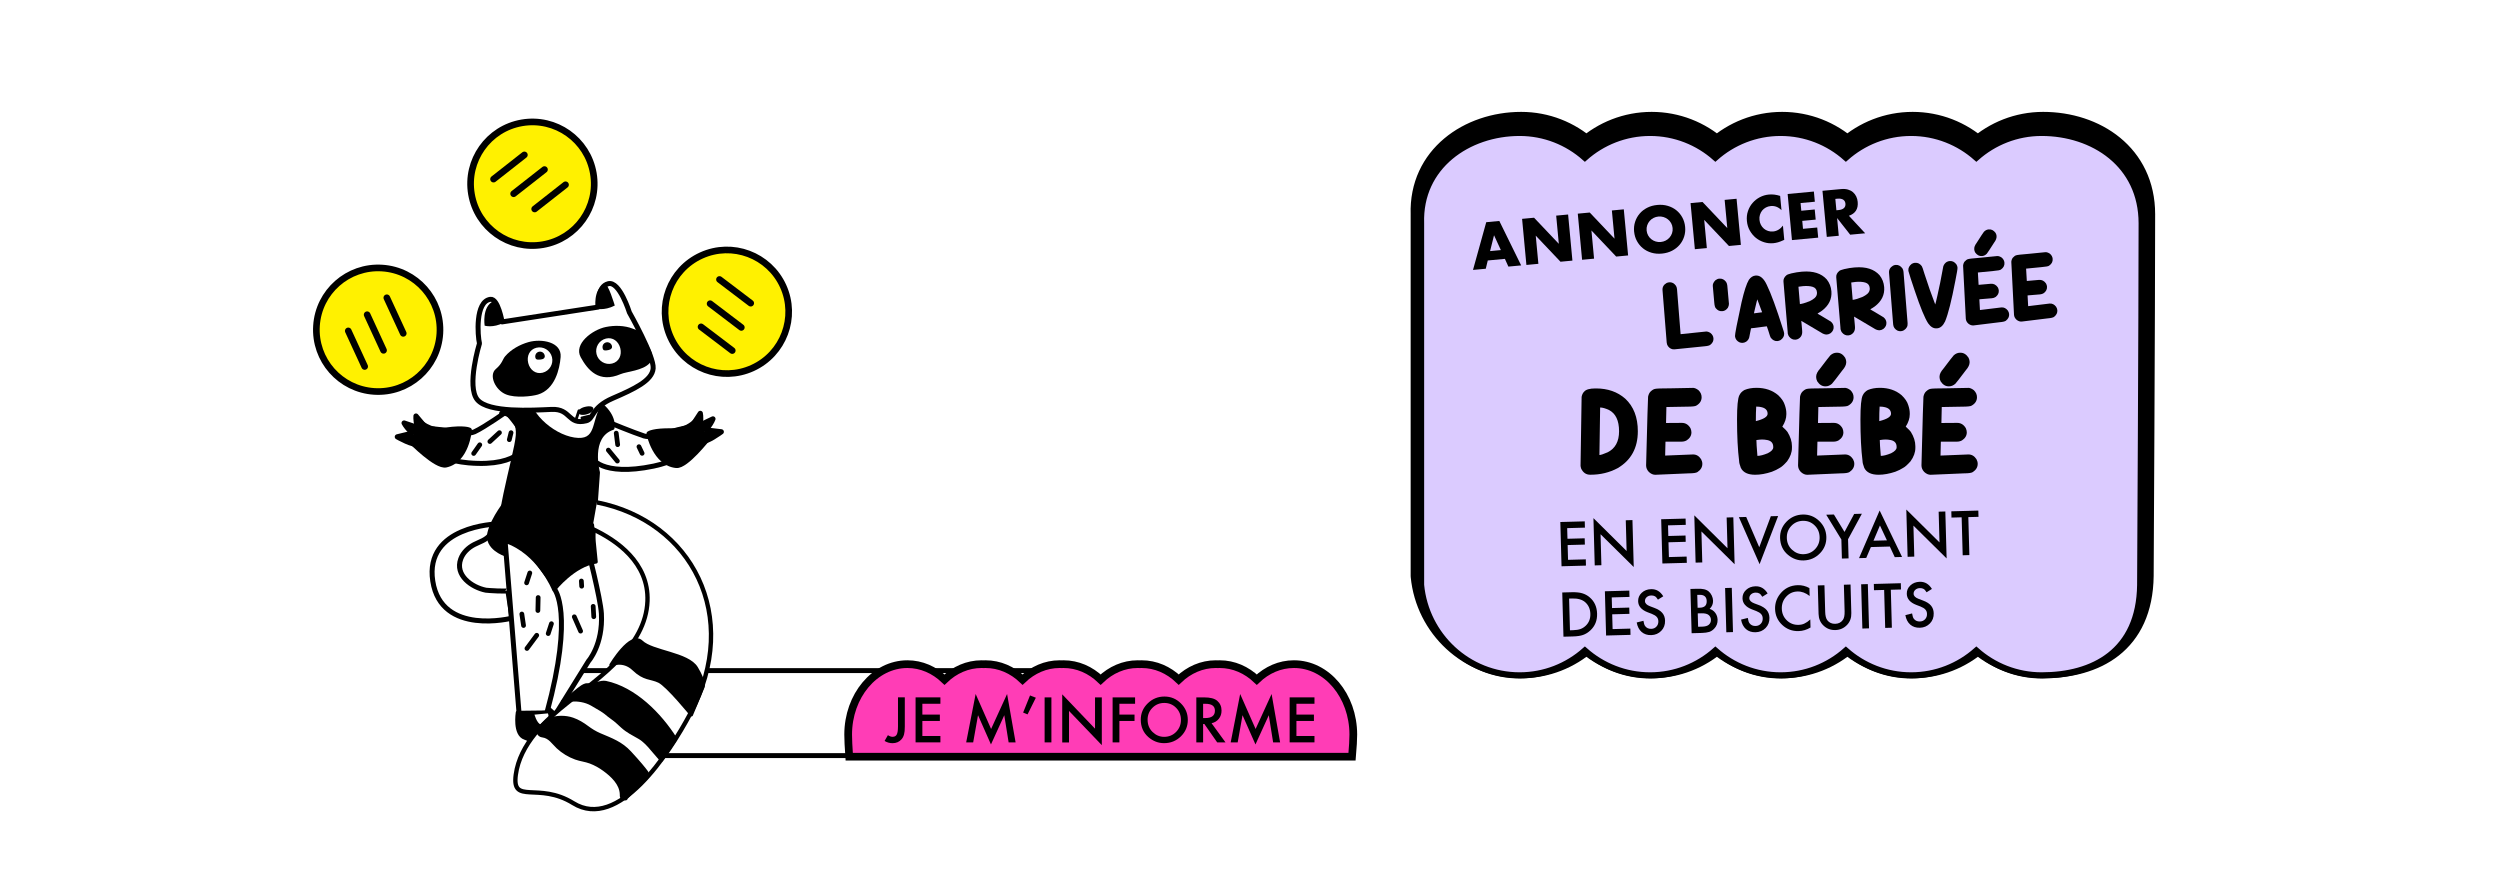 <svg viewBox="0 0 910 325" xmlns="http://www.w3.org/2000/svg" id="Layer_1">
  <defs>
    <style>
      .cls-1, .cls-2, .cls-3, .cls-4, .cls-5, .cls-6, .cls-7, .cls-8, .cls-9, .cls-10, .cls-11, .cls-12, .cls-13, .cls-14, .cls-15, .cls-16, .cls-17, .cls-18, .cls-19, .cls-20, .cls-21, .cls-22 {
        stroke: #000;
      }

      .cls-1, .cls-2, .cls-3, .cls-7, .cls-8, .cls-9, .cls-10, .cls-11, .cls-12, .cls-13, .cls-14, .cls-16, .cls-17, .cls-19, .cls-20, .cls-21, .cls-22 {
        stroke-linecap: round;
        stroke-linejoin: round;
      }

      .cls-1, .cls-6 {
        stroke-width: 1.82px;
      }

      .cls-1, .cls-6, .cls-23, .cls-18, .cls-21, .cls-22 {
        fill: #fff;
      }

      .cls-2 {
        stroke-width: 8.69px;
      }

      .cls-3 {
        stroke-width: 1.89px;
      }

      .cls-4 {
        fill: #ff3db6;
        stroke-width: 2.81px;
      }

      .cls-4, .cls-5, .cls-6, .cls-15, .cls-18 {
        stroke-miterlimit: 10;
      }

      .cls-5 {
        stroke-width: 1.79px;
      }

      .cls-5, .cls-16, .cls-17, .cls-19 {
        fill: none;
      }

      .cls-7, .cls-17, .cls-22 {
        stroke-width: 1.04px;
      }

      .cls-8 {
        stroke-width: 1.3px;
      }

      .cls-9 {
        stroke-width: .5px;
      }

      .cls-10 {
        stroke-width: .77px;
      }

      .cls-11 {
        stroke-width: 1.14px;
      }

      .cls-12 {
        stroke-width: 1.16px;
      }

      .cls-13, .cls-16 {
        stroke-width: 1.26px;
      }

      .cls-14 {
        stroke-width: 1.1px;
      }

      .cls-15 {
        fill: #dbcbff;
        stroke-width: 2.25px;
      }

      .cls-18 {
        stroke-width: 1.59px;
      }

      .cls-19, .cls-21 {
        stroke-width: 1.73px;
      }

      .cls-20 {
        fill: #fff100;
        stroke-width: 2.42px;
      }
    </style>
  </defs>
  <rect height="325" width="910" class="cls-23"></rect>
  <g>
    <g>
      <path d="M743.7,45.07c-9.1,0-17.41,3.42-23.75,9.04-6.34-5.62-14.65-9.04-23.75-9.04s-17.41,3.42-23.75,9.04c-6.34-5.62-14.66-9.04-23.75-9.04s-17.41,3.42-23.75,9.04c-6.34-5.62-14.66-9.04-23.75-9.04s-17.41,3.42-23.75,9.04c-6.34-5.62-14.65-9.04-23.75-9.04-18.72,0-36.56,12.16-35.88,32.91v131.65c1.77,18.47,17.16,32.91,35.88,32.91,9.1,0,17.41-3.42,23.75-9.04,6.34,5.62,14.65,9.04,23.75,9.04s17.41-3.42,23.75-9.04c6.34,5.62,14.65,9.04,23.75,9.04s17.41-3.42,23.75-9.04c6.34,5.62,14.65,9.04,23.75,9.04s17.41-3.42,23.75-9.04c6.34,5.62,14.65,9.04,23.75,9.04,18.72,0,35.59-8.59,35.89-32.91,0,0,.54-98.74.54-131.65,0-21.47-17.7-32.91-36.43-32.91Z" class="cls-2"></path>
      <path d="M743.14,48.37c-9.1,0-17.41,3.42-23.75,9.04-6.34-5.62-14.65-9.04-23.75-9.04s-17.41,3.42-23.75,9.04c-6.34-5.62-14.66-9.04-23.75-9.04s-17.41,3.42-23.75,9.04c-6.34-5.62-14.66-9.04-23.75-9.04s-17.41,3.42-23.75,9.04c-6.34-5.62-14.65-9.04-23.75-9.04-18.72,0-36.56,12.16-35.88,32.91v131.65c1.77,18.47,17.16,32.91,35.88,32.91,9.1,0,17.41-3.42,23.75-9.04,6.34,5.62,14.65,9.04,23.75,9.04s17.41-3.42,23.75-9.04c6.34,5.62,14.65,9.04,23.75,9.04s17.41-3.42,23.75-9.04c6.34,5.62,14.65,9.04,23.75,9.04s17.41-3.42,23.75-9.04c6.34,5.62,14.65,9.04,23.75,9.04,18.72,0,35.59-8.59,35.89-32.91,0,0,.54-98.74.54-131.65,0-21.47-17.7-32.91-36.43-32.91Z" class="cls-15"></path>
    </g>
    <g>
      <path d="M576.91,192.06l-6.46.18.11,3.87,6.27-.17.06,2.29-6.27.17.15,5.38,6.46-.18.06,2.28-8.89.24-.44-16.11,8.89-.24.06,2.28Z"></path>
      <path d="M580.48,205.8l-.47-17.2,12.08,11.97-.31-11.19,2.43-.07.47,17.09-12.08-11.94.31,11.28-2.43.07Z"></path>
      <path d="M613.62,191.05l-6.46.18.11,3.87,6.27-.17.06,2.29-6.27.17.15,5.38,6.46-.18.06,2.28-8.89.24-.44-16.11,8.89-.24.06,2.28Z"></path>
      <path d="M617.2,204.79l-.47-17.2,12.08,11.97-.31-11.19,2.43-.07.47,17.09-12.08-11.94.31,11.28-2.43.07Z"></path>
      <path d="M635.61,188.16l4.76,11.04,4.21-11.29,2.66-.07-6.75,17.52-7.54-17.12,2.66-.07Z"></path>
      <path d="M647.95,195.81c-.06-2.27.72-4.24,2.33-5.91,1.61-1.67,3.58-2.54,5.9-2.61,2.3-.06,4.29.7,5.97,2.3,1.69,1.6,2.57,3.55,2.64,5.85.06,2.32-.71,4.3-2.32,5.96-1.62,1.67-3.6,2.53-5.95,2.6-2.08.06-3.97-.61-5.66-2.01-1.87-1.54-2.83-3.6-2.91-6.18ZM650.4,195.78c.05,1.78.69,3.23,1.92,4.34,1.22,1.12,2.61,1.65,4.17,1.61,1.69-.05,3.1-.67,4.23-1.87,1.13-1.21,1.67-2.67,1.62-4.37-.05-1.72-.66-3.14-1.84-4.27-1.17-1.14-2.6-1.68-4.28-1.64-1.68.05-3.08.67-4.2,1.87-1.12,1.19-1.66,2.63-1.61,4.32Z"></path>
      <path d="M670.25,196.37l-5.51-9.01,2.8-.08,3.86,6.34,3.52-6.54,2.8-.08-5.03,9.29.19,6.96-2.43.07-.19-6.96Z"></path>
      <path d="M687.9,198.94l-6.9.19-1.69,3.96-2.62.07,7.5-17.34,8.16,16.91-2.66.07-1.8-3.87ZM686.84,196.68l-2.54-5.41-2.35,5.55,4.89-.13Z"></path>
      <path d="M694.37,202.67l-.47-17.2,12.08,11.97-.31-11.19,2.43-.07.47,17.09-12.08-11.94.31,11.28-2.43.07Z"></path>
      <path d="M716.47,188.23l.38,13.82-2.43.07-.38-13.82-3.7.1-.06-2.28,9.83-.27.06,2.28-3.69.1Z"></path>
      <path d="M569.1,231.77l-.44-16.11,3.38-.09c1.62-.04,2.9.08,3.85.37,1.02.29,1.95.79,2.79,1.52,1.7,1.47,2.59,3.44,2.66,5.91.07,2.48-.74,4.5-2.43,6.08-.85.79-1.75,1.35-2.69,1.67-.88.32-2.14.51-3.78.55l-3.34.09ZM571.47,229.42l1.1-.03c1.09-.03,2-.17,2.71-.42.72-.26,1.36-.67,1.93-1.21,1.17-1.12,1.73-2.56,1.68-4.32-.05-1.77-.68-3.18-1.89-4.25-1.09-.95-2.67-1.4-4.75-1.34l-1.1.03.32,11.54Z"></path>
      <path d="M593.13,217.28l-6.46.18.11,3.87,6.27-.17.06,2.28-6.27.17.15,5.38,6.46-.18.06,2.28-8.89.24-.44-16.11,8.89-.24.06,2.28Z"></path>
      <path d="M605.43,217.05l-1.94,1.22c-.39-.63-.75-1.04-1.09-1.22-.35-.21-.81-.31-1.35-.3-.67.02-1.23.23-1.66.62-.43.39-.64.87-.63,1.44.02.79.62,1.4,1.8,1.85l1.62.61c1.32.49,2.3,1.11,2.92,1.86.63.75.95,1.67.98,2.78.04,1.48-.42,2.72-1.38,3.71-.97,1-2.19,1.52-3.66,1.56-1.4.04-2.56-.34-3.5-1.15-.92-.8-1.51-1.95-1.78-3.45l2.45-.61c.14.94.35,1.59.64,1.95.52.68,1.26,1.01,2.22.98.76-.02,1.38-.29,1.87-.81.49-.52.72-1.17.7-1.95,0-.31-.06-.6-.15-.86-.09-.26-.24-.49-.43-.71s-.43-.41-.73-.6c-.3-.18-.65-.36-1.06-.52l-1.57-.6c-2.23-.87-3.37-2.2-3.42-4-.03-1.21.4-2.23,1.3-3.07.9-.85,2.04-1.29,3.42-1.33,1.86-.05,3.33.81,4.42,2.59Z"></path>
      <path d="M615.75,230.49l-.44-16.11,2.42-.07c1.08-.03,1.94.03,2.58.18.65.15,1.2.42,1.66.8.46.4.84.9,1.12,1.5.29.61.44,1.23.46,1.87.03,1.15-.38,2.14-1.24,2.97.86.27,1.55.76,2.07,1.48.52.71.79,1.54.82,2.5.03,1.26-.38,2.34-1.25,3.23-.52.55-1.11.94-1.77,1.17-.72.22-1.64.35-2.74.38l-3.68.1ZM617.93,221.23l.76-.02c.9-.02,1.56-.24,1.97-.65.41-.41.6-1.01.58-1.79-.02-.76-.25-1.33-.69-1.71-.44-.38-1.07-.56-1.89-.54l-.86.02.13,4.68ZM618.12,228.14l1.5-.04c1.1-.03,1.9-.27,2.4-.71.53-.48.78-1.08.76-1.8-.02-.7-.3-1.27-.83-1.73-.52-.45-1.43-.66-2.74-.62l-1.23.03.13,4.87Z"></path>
      <path d="M630.37,213.97l.44,16.11-2.43.07-.44-16.11,2.43-.07Z"></path>
      <path d="M643.42,216.01l-1.94,1.22c-.39-.63-.75-1.04-1.09-1.22-.35-.21-.81-.31-1.35-.3-.67.02-1.23.23-1.66.62-.43.39-.64.87-.63,1.44.02.79.62,1.4,1.8,1.85l1.62.61c1.32.49,2.3,1.11,2.92,1.86.63.75.95,1.67.98,2.78.04,1.48-.42,2.72-1.38,3.71-.97,1-2.19,1.52-3.66,1.56-1.4.04-2.56-.34-3.5-1.15-.92-.8-1.51-1.95-1.78-3.45l2.45-.61c.14.94.35,1.59.64,1.95.52.68,1.26,1.01,2.22.98.76-.02,1.38-.29,1.87-.81.49-.52.72-1.17.7-1.95,0-.31-.06-.6-.15-.86-.09-.26-.24-.49-.43-.71s-.43-.41-.73-.6c-.3-.18-.65-.36-1.06-.52l-1.57-.6c-2.23-.87-3.37-2.2-3.42-4-.03-1.21.4-2.23,1.3-3.07.9-.85,2.04-1.29,3.42-1.33,1.86-.05,3.33.81,4.42,2.59Z"></path>
      <path d="M658.63,214.06l.08,2.88c-1.44-1.14-2.91-1.68-4.41-1.64-1.66.05-3.03.68-4.13,1.9-1.11,1.21-1.64,2.68-1.59,4.39.05,1.69.66,3.1,1.83,4.23,1.17,1.13,2.59,1.67,4.24,1.63.86-.02,1.58-.18,2.17-.48.33-.15.67-.35,1.02-.59.35-.25.72-.54,1.11-.89l.08,2.93c-1.37.82-2.82,1.26-4.35,1.3-2.3.06-4.29-.69-5.96-2.25-1.67-1.58-2.53-3.51-2.59-5.8-.06-2.05.57-3.9,1.88-5.54,1.62-2.01,3.75-3.06,6.4-3.13,1.45-.04,2.86.31,4.23,1.06Z"></path>
      <path d="M664.1,213.04l.27,9.7c.04,1.38.29,2.39.76,3.02.7.91,1.66,1.34,2.89,1.31,1.23-.03,2.17-.52,2.82-1.47.44-.63.63-1.65.6-3.06l-.27-9.7,2.43-.07.28,10.37c.05,1.7-.44,3.11-1.47,4.24-1.16,1.26-2.6,1.91-4.33,1.96-1.73.05-3.21-.52-4.42-1.72-1.09-1.07-1.65-2.45-1.7-4.15l-.28-10.37,2.43-.07Z"></path>
      <path d="M679.89,212.61l.44,16.11-2.43.07-.44-16.11,2.43-.07Z"></path>
      <path d="M688.26,214.67l.38,13.82-2.43.07-.38-13.82-3.7.1-.06-2.28,9.83-.27.06,2.28-3.69.1Z"></path>
      <path d="M703.22,214.37l-1.94,1.22c-.39-.63-.75-1.04-1.09-1.22-.35-.21-.81-.31-1.35-.3-.67.02-1.23.22-1.66.62-.43.39-.64.87-.63,1.44.02.79.62,1.4,1.8,1.85l1.62.61c1.32.49,2.3,1.11,2.92,1.86.63.75.95,1.67.98,2.78.04,1.48-.42,2.72-1.38,3.71-.97,1-2.19,1.52-3.66,1.56-1.4.04-2.56-.34-3.5-1.15-.92-.8-1.51-1.95-1.78-3.45l2.45-.61c.14.94.35,1.59.64,1.95.52.68,1.26,1.01,2.22.98.76-.02,1.38-.29,1.87-.81.49-.52.72-1.17.7-1.95,0-.31-.06-.6-.15-.86-.09-.26-.24-.49-.43-.71s-.43-.41-.73-.6c-.3-.18-.65-.36-1.06-.52l-1.57-.6c-2.23-.87-3.37-2.2-3.42-4-.03-1.21.4-2.24,1.3-3.07.9-.85,2.04-1.29,3.42-1.33,1.86-.05,3.33.81,4.42,2.59Z"></path>
    </g>
    <g>
      <path d="M607.59,102.75c.98-.08,1.81.35,2.47,1.29.21.38.33.77.37,1.19l1.31,16.41,9.23-.96c.48-.04,1.02.13,1.63.51.67.53,1.04,1.18,1.1,1.96.07.9-.29,1.67-1.1,2.32-.31.3-1.04.49-2.17.58-6.47.67-10.11,1.04-10.94,1.11-.92.07-1.7-.31-2.35-1.15-.27-.39-.42-.84-.46-1.33l-1.52-19.03c-.09-1.13.4-2.01,1.46-2.63.35-.15.67-.24.98-.26Z"></path>
      <path d="M625.81,101.43h.12c.91-.08,1.7.32,2.38,1.2.25.43.39.87.43,1.32.1,1.26.3,3.49.6,6.67,0,.44-.14.91-.39,1.4-.55.76-1.2,1.18-1.96,1.24h-.18c-.86.08-1.62-.28-2.28-1.09-.27-.32-.45-.98-.53-1.98-.29-3.17-.47-5.2-.54-6.09-.06-.7.27-1.41.98-2.11.46-.34.92-.53,1.39-.57Z"></path>
      <path d="M639.04,100.3h.02c1.6-.13,2.95,1.01,4.06,3.41,1.55,3.18,3.48,8.45,5.81,15.83.31.89.47,1.48.5,1.78.08.97-.36,1.8-1.31,2.47-.4.21-.78.33-1.14.36-.92.07-1.71-.32-2.39-1.18-.15-.16-.48-1.12-1.01-2.88-.28-.88-.44-1.32-.46-1.31h-.03c-.39.03-2.3.28-5.72.73-.04.05-.26,1.15-.65,3.29-.16.64-.54,1.17-1.12,1.58-.41.25-.82.39-1.23.42-.88.07-1.65-.28-2.3-1.05-.32-.44-.49-.9-.53-1.39-.05-.63.74-4.73,2.38-12.3.95-4.12,1.85-6.85,2.67-8.2.68-.97,1.5-1.49,2.46-1.56ZM638.45,113.98s.02.06.02.07c1.59-.23,2.56-.36,2.91-.38,0-.02.01-.04.01-.05-.65-1.85-1.23-3.39-1.72-4.63h-.02s-.36,1.28-.94,3.83c-.14.7-.22,1.09-.26,1.17Z"></path>
      <path d="M655.67,98.91l.39-.03c3.94-.31,6.9.63,8.87,2.82,1,1.25,1.57,2.7,1.7,4.34.22,2.8-.92,5.15-3.44,7.06-.45.33-.99.67-1.62,1.03,0,.04.55.38,1.65,1,1.94,1.14,3,1.78,3.19,1.92.63.52.97,1.15,1.03,1.88.07.9-.28,1.67-1.05,2.31-.44.32-.9.49-1.39.53-.65.05-1.4-.21-2.24-.78l-7.04-4.17h-.05c.12,1.18.2,2.12.26,2.84l.06.76c.12,1.44-.42,2.45-1.6,3.02-.35.12-.63.19-.83.2-.9.07-1.66-.29-2.3-1.08-.22-.24-.39-.64-.52-1.19-.01-.17-.02-.32-.02-.47-.85-10.01-1.36-16.15-1.54-18.42-.07-.87.31-1.65,1.13-2.32.24-.2.83-.41,1.76-.65,1.36-.31,2.56-.51,3.6-.59ZM654.64,104.38c.22,2.66.39,4.7.51,6.12v.18s.03,0,.03,0c.75-.06,1.9-.4,3.47-1.02.74-.33,1.38-.74,1.93-1.22.6-.56.86-1.23.8-2.01-.08-1.05-.61-1.72-1.56-2.02-.92-.29-2.09-.37-3.5-.26-.63.05-1.18.12-1.67.22Z"></path>
      <path d="M674.88,97.37l.39-.03c3.94-.31,6.9.63,8.87,2.82,1,1.25,1.57,2.7,1.7,4.34.22,2.8-.92,5.15-3.44,7.06-.45.33-.99.67-1.62,1.02,0,.04.55.38,1.65,1,1.94,1.14,3,1.78,3.19,1.92.63.52.97,1.15,1.03,1.88.07.9-.28,1.67-1.05,2.31-.44.32-.9.49-1.39.53-.65.05-1.4-.21-2.24-.78l-7.04-4.17h-.05c.12,1.18.2,2.12.26,2.84l.06.76c.12,1.44-.42,2.45-1.6,3.02-.35.12-.63.19-.83.2-.9.07-1.66-.29-2.3-1.08-.22-.24-.39-.64-.52-1.19-.01-.17-.02-.33-.02-.47-.85-10.01-1.36-16.15-1.54-18.42-.07-.87.31-1.65,1.13-2.32.24-.2.83-.41,1.76-.65,1.36-.31,2.56-.51,3.6-.59ZM673.85,102.84c.22,2.66.39,4.7.51,6.12v.18s.03,0,.03,0c.75-.06,1.9-.4,3.47-1.02.74-.33,1.38-.74,1.93-1.22.6-.57.86-1.23.8-2.01-.08-1.05-.61-1.72-1.56-2.02-.92-.29-2.09-.37-3.5-.26-.63.05-1.18.12-1.67.22Z"></path>
      <path d="M690.04,96.43c.96-.08,1.79.36,2.47,1.31.21.41.34.82.37,1.22l1.49,18.69c.09,1.09-.37,1.94-1.36,2.57-.34.2-.71.31-1.09.34-.92.07-1.7-.31-2.35-1.15-.27-.39-.42-.84-.46-1.33l-1.5-18.76c-.09-1.12.4-1.99,1.46-2.62.35-.16.67-.26.97-.28Z"></path>
      <path d="M697.03,95.67h.13c.91-.08,1.69.32,2.36,1.19.16.2.48,1.12.96,2.74,1.29,4.03,2.6,7.76,3.93,11.19h.02c.06-.07.32-1.13.78-3.17.65-2.75,1.36-6.31,2.15-10.68.23-.67.64-1.2,1.22-1.58.38-.2.73-.31,1.05-.34h.13c.91-.08,1.7.33,2.38,1.22.23.4.37.78.39,1.13v.13c.04.34-.23,1.92-.79,4.74-1.36,7.12-2.6,12.04-3.72,14.74-.76,1.59-1.73,2.44-2.91,2.53h-.18c-1.12.1-2.15-.51-3.08-1.82-1.23-1.89-2.85-5.83-4.86-11.81-1.15-3.38-1.92-5.78-2.32-7.21l-.02-.25c-.07-.9.34-1.69,1.23-2.38.4-.22.78-.35,1.13-.38Z"></path>
      <path d="M726.89,93.2c.53-.04,1.09.14,1.7.54.63.52.97,1.16,1.03,1.89.08,1-.34,1.82-1.27,2.47-.24.23-1.17.41-2.79.54l-5.61.55.26,4.49h.02c1.98-.18,3.45-.31,4.43-.39,1.03-.08,1.87.35,2.54,1.3.21.4.33.78.36,1.14.07.92-.31,1.71-1.16,2.37-.4.27-.85.42-1.36.46-.94.08-2.46.2-4.55.38v.09s.2,3.67.2,3.67v.15c4.91-.61,7.52-.92,7.82-.95.92-.07,1.7.31,2.35,1.15.27.41.42.83.46,1.28.07.93-.32,1.73-1.18,2.41-.34.27-1.15.46-2.44.57-.16.02-3.28.41-9.37,1.15-.63.05-1.25-.17-1.86-.66-.56-.51-.86-1.1-.92-1.78-.69-12.89-1.02-19.34-.99-19.34.08-.65.28-1.15.59-1.5.44-.47.82-.75,1.17-.84.32-.14,1.87-.32,4.65-.54.18-.03,2.16-.22,5.93-.59ZM723.85,83.51h.13c.91-.08,1.7.33,2.38,1.22.23.4.37.78.39,1.13v.12c.06.69-.24,1.48-.9,2.35-1.5,2.36-2.38,3.7-2.64,4.01-.52.53-1.08.81-1.69.86h-.12c-.91.08-1.7-.33-2.38-1.22-.23-.4-.37-.78-.39-1.13v-.17c-.07-.67.24-1.44.9-2.32,1.46-2.3,2.33-3.63,2.62-3.99.51-.52,1.07-.81,1.69-.86Z"></path>
      <path d="M744.44,91.79c.53-.04,1.09.14,1.7.54.63.52.97,1.16,1.03,1.89.08,1-.34,1.82-1.27,2.47-.24.23-1.17.41-2.79.54l-5.61.55.26,4.49h.02c1.98-.18,3.45-.31,4.43-.39,1.03-.08,1.87.35,2.54,1.3.21.4.33.78.36,1.14.07.92-.31,1.71-1.16,2.37-.4.27-.85.42-1.36.46-.94.08-2.46.2-4.55.38v.09s.2,3.67.2,3.67v.15c4.91-.61,7.52-.92,7.82-.95.92-.07,1.7.31,2.35,1.15.27.41.42.83.46,1.28.07.93-.32,1.73-1.18,2.41-.34.27-1.15.46-2.44.57-.16.02-3.28.41-9.37,1.15-.63.05-1.25-.17-1.86-.66-.56-.51-.86-1.1-.92-1.78-.69-12.89-1.02-19.34-.99-19.34.08-.65.28-1.15.59-1.5.44-.47.82-.75,1.17-.84.32-.14,1.87-.32,4.65-.54.18-.03,2.16-.22,5.93-.59Z"></path>
    </g>
    <g>
      <path d="M547.78,94.23l-6.23.58-.73,3.01-4.65.43,4.82-17.37,4.76-.45,7.95,16.18-4.65.43-1.27-2.82ZM546.31,91.03l-2.48-5.4-1.44,5.77,3.92-.37Z"></path>
      <path d="M555.61,96.44l-1.57-16.78,4.36-.41,9.01,9.5-.96-10.26,4.34-.41,1.57,16.78-4.34.41-9.01-9.5.96,10.26-4.36.41Z"></path>
      <path d="M575.88,94.55l-1.57-16.78,4.36-.41,9.01,9.51-.96-10.26,4.34-.41,1.57,16.78-4.34.41-9.01-9.5.96,10.26-4.36.41Z"></path>
      <path d="M594.81,84.32c-.12-1.25,0-2.43.36-3.55.36-1.12.91-2.12,1.65-2.99.74-.88,1.66-1.59,2.75-2.15,1.09-.56,2.32-.9,3.69-1.03,1.35-.13,2.62-.02,3.8.33,1.18.35,2.23.88,3.12,1.6.9.72,1.63,1.6,2.19,2.63.56,1.03.9,2.17,1.02,3.42.12,1.25,0,2.43-.36,3.55-.36,1.12-.91,2.12-1.66,2.99-.75.88-1.67,1.6-2.77,2.16-1.1.56-2.32.9-3.67,1.03-1.36.13-2.64.02-3.81-.33-1.18-.35-2.21-.88-3.1-1.61-.89-.72-1.62-1.6-2.18-2.64-.56-1.03-.9-2.17-1.02-3.42ZM599.37,83.89c.06.67.25,1.27.55,1.81.3.54.69,1,1.16,1.37.47.38,1,.65,1.59.83.59.18,1.21.24,1.85.18.64-.06,1.23-.23,1.78-.51.55-.28,1.02-.65,1.42-1.11.4-.46.7-.98.9-1.57.2-.59.27-1.21.21-1.88-.06-.67-.25-1.27-.55-1.81-.31-.54-.7-1-1.17-1.37-.48-.37-1.01-.65-1.6-.83-.59-.18-1.21-.24-1.85-.18-.64.06-1.23.23-1.78.51-.55.28-1.02.65-1.41,1.11-.39.46-.69.98-.89,1.56-.2.59-.27,1.21-.21,1.88Z"></path>
      <path d="M616.93,90.71l-1.57-16.78,4.36-.41,9.01,9.5-.96-10.26,4.34-.41,1.57,16.78-4.34.41-9.01-9.5.96,10.26-4.36.41Z"></path>
      <path d="M648.46,76.5c-1.12-1.14-2.43-1.64-3.91-1.5-.65.06-1.25.24-1.78.53-.53.29-.98.66-1.34,1.1-.36.45-.63.96-.81,1.55-.18.59-.24,1.2-.17,1.86.06.67.23,1.27.52,1.81.28.54.65,1,1.09,1.38.45.38.96.66,1.53.84.57.19,1.18.25,1.81.19,1.39-.13,2.59-.84,3.59-2.13l.48,5.16-.43.2c-.65.3-1.25.53-1.82.7-.57.17-1.13.27-1.7.33-1.16.11-2.29,0-3.39-.35-1.1-.34-2.09-.87-2.98-1.58-.88-.72-1.62-1.6-2.21-2.64-.59-1.04-.95-2.21-1.07-3.5s0-2.5.39-3.62c.38-1.12.94-2.11,1.68-2.96.74-.85,1.62-1.55,2.64-2.09,1.03-.54,2.13-.86,3.3-.97.67-.06,1.33-.05,1.99.03.66.08,1.36.24,2.1.47l.49,5.21Z"></path>
      <path d="M660.59,73.43l-5.18.48.26,2.8,4.89-.46.35,3.69-4.89.46.27,2.89,5.18-.48.35,3.69-9.55.89-1.57-16.78,9.55-.89.35,3.69Z"></path>
      <path d="M678.9,84.92l-5.43.51-4.76-6.06.6,6.45-4.36.41-1.57-16.78,6.79-.63c.93-.09,1.76-.03,2.49.18.72.21,1.33.53,1.83.96.5.43.89.95,1.18,1.55.29.6.47,1.26.53,1.97.12,1.28-.09,2.34-.63,3.19-.54.85-1.4,1.47-2.57,1.87l5.92,6.38ZM668.44,76.54l.82-.08c.86-.08,1.5-.32,1.93-.72s.61-.93.55-1.6c-.06-.67-.34-1.16-.83-1.47s-1.17-.43-2.03-.35l-.82.08.39,4.14Z"></path>
    </g>
    <g>
      <path d="M580.95,141.39c4.26,0,7.81,1.24,10.63,3.72,3.06,2.84,4.59,6.8,4.59,11.87,0,6.06-2.44,10.53-7.31,13.41-3,1.61-6.29,2.41-9.87,2.41h-.17c-1.48,0-2.57-.75-3.28-2.24-.15-.51-.22-.86-.22-1.04.22-16.45.35-24.81.39-25.07.16-.83.47-1.46.93-1.89.64-.78,2.01-1.17,4.11-1.17h.2ZM582.45,148.33v.02l-.26,17.28c.46,0,1.46-.33,3-1,2.77-1.39,4.15-3.94,4.15-7.65,0-3.9-1.23-6.48-3.67-7.74-1.32-.61-2.39-.91-3.22-.91Z"></path>
      <path d="M616.13,141.17c.68,0,1.39.29,2.13.87.75.74,1.13,1.59,1.13,2.54,0,1.29-.63,2.3-1.89,3.04-.33.28-1.55.41-3.65.41l-7.28.13-.13,5.81h.02c2.57-.03,4.48-.04,5.74-.04,1.33,0,2.38.65,3.13,1.94.23.54.35,1.04.35,1.5,0,1.19-.58,2.17-1.74,2.93-.54.3-1.14.46-1.8.46-1.22,0-3.18,0-5.89.02l-.02.11-.11,4.74-.02.2c6.39-.28,9.78-.41,10.18-.41,1.19,0,2.16.57,2.91,1.72.3.55.46,1.12.46,1.7,0,1.2-.59,2.2-1.76,2.98-.46.32-1.53.48-3.2.48-.2.01-4.26.19-12.18.52-.81,0-1.59-.35-2.33-1.04-.67-.71-1-1.51-1-2.39.43-16.67.67-25,.72-25,.17-.83.48-1.45.91-1.87.61-.57,1.14-.88,1.59-.96.42-.14,2.44-.22,6.04-.22.23-.01,2.8-.07,7.7-.15Z"></path>
      <path d="M639.37,141.17c3.16,0,5.8.9,7.91,2.7,1.25,1.19,2.05,2.39,2.41,3.61.36,1.06.54,2.04.54,2.96v.39c0,1.44-.49,2.92-1.46,4.46v.02c1,.9,1.62,1.53,1.85,1.89,1.1,1.77,1.65,3.5,1.65,5.2v.65c0,1.62-.59,3.25-1.76,4.87-1.15,1.29-2.05,2.09-2.72,2.41-.78.51-1.73.97-2.83,1.39-2.15.72-4.17,1.09-6.07,1.09-2.65,0-4.39-.83-5.22-2.5-.42-1.09-.63-1.93-.63-2.52-.51-4.04-.76-9.1-.76-15.18,0-4.7.28-7.6.83-8.7.39-.84,1.02-1.49,1.89-1.96,1.25-.52,2.7-.78,4.35-.78ZM639.26,148c-.09,1.38-.13,3.08-.13,5.11v.15s.04,0,.04.02c2.83-.71,4.24-1.6,4.24-2.67,0-1.36-.88-2.19-2.65-2.48-.17-.06-.67-.1-1.5-.13ZM639.33,160.18v.02c0,.88.12,2.8.37,5.74h.02c.93,0,2.17-.32,3.74-.96,1.33-.67,2-1.38,2-2.15v-.13c0-1.39-.72-2.23-2.15-2.52-.65-.13-1.28-.2-1.89-.2-.52,0-1.22.07-2.09.2Z"></path>
      <path d="M671.44,141.17c.68,0,1.39.29,2.13.87.75.74,1.13,1.59,1.13,2.54,0,1.29-.63,2.3-1.89,3.04-.33.28-1.55.41-3.65.41l-7.28.13-.13,5.81h.02c2.57-.03,4.48-.04,5.74-.04,1.33,0,2.38.65,3.13,1.94.23.54.35,1.04.35,1.5,0,1.19-.58,2.17-1.74,2.93-.54.3-1.14.46-1.8.46-1.22,0-3.18,0-5.89.02l-.02.11-.11,4.74-.02.2c6.39-.28,9.78-.41,10.18-.41,1.19,0,2.16.57,2.91,1.72.3.55.46,1.12.46,1.7,0,1.2-.59,2.2-1.76,2.98-.46.32-1.53.48-3.2.48-.2.01-4.26.19-12.18.52-.81,0-1.59-.35-2.33-1.04-.67-.71-1-1.51-1-2.39.43-16.67.67-25,.72-25,.17-.83.48-1.45.91-1.87.61-.57,1.14-.88,1.59-.96.42-.14,2.44-.22,6.04-.22.23-.01,2.8-.07,7.7-.15ZM668.53,128.39h.17c1.17,0,2.15.61,2.94,1.83.26.54.39,1.04.39,1.5v.15c0,.9-.47,1.88-1.41,2.94-2.17,2.88-3.44,4.52-3.8,4.89-.72.62-1.48.93-2.26.93h-.15c-1.17,0-2.15-.61-2.94-1.83-.26-.54-.39-1.04-.39-1.5v-.22c0-.87.47-1.83,1.41-2.89,2.12-2.81,3.38-4.44,3.78-4.87.71-.62,1.46-.93,2.26-.93Z"></path>
      <path d="M684.29,141.17c3.16,0,5.8.9,7.91,2.7,1.25,1.19,2.05,2.39,2.41,3.61.36,1.06.54,2.04.54,2.96v.39c0,1.44-.49,2.92-1.46,4.46v.02c1,.9,1.62,1.53,1.85,1.89,1.1,1.77,1.65,3.5,1.65,5.2v.65c0,1.62-.59,3.25-1.76,4.87-1.15,1.29-2.05,2.09-2.72,2.41-.78.51-1.73.97-2.83,1.39-2.15.72-4.17,1.09-6.07,1.09-2.65,0-4.39-.83-5.22-2.5-.42-1.09-.63-1.93-.63-2.52-.51-4.04-.76-9.1-.76-15.18,0-4.7.28-7.6.83-8.7.39-.84,1.02-1.49,1.89-1.96,1.25-.52,2.7-.78,4.35-.78ZM684.18,148c-.09,1.38-.13,3.08-.13,5.11v.15s.04,0,.04.02c2.83-.71,4.24-1.6,4.24-2.67,0-1.36-.88-2.19-2.65-2.48-.17-.06-.67-.1-1.5-.13ZM684.24,160.18v.02c0,.88.12,2.8.37,5.74h.02c.93,0,2.17-.32,3.74-.96,1.33-.67,2-1.38,2-2.15v-.13c0-1.39-.72-2.23-2.15-2.52-.65-.13-1.28-.2-1.89-.2-.52,0-1.22.07-2.09.2Z"></path>
      <path d="M716.36,141.17c.68,0,1.39.29,2.13.87.75.74,1.13,1.59,1.13,2.54,0,1.29-.63,2.3-1.89,3.04-.33.28-1.55.41-3.65.41l-7.28.13-.13,5.81h.02c2.57-.03,4.48-.04,5.74-.04,1.33,0,2.38.65,3.13,1.94.23.54.35,1.04.35,1.5,0,1.19-.58,2.17-1.74,2.93-.54.3-1.14.46-1.8.46-1.22,0-3.18,0-5.89.02l-.02.11-.11,4.74-.02.2c6.39-.28,9.78-.41,10.18-.41,1.19,0,2.16.57,2.91,1.72.3.55.46,1.12.46,1.7,0,1.2-.59,2.2-1.76,2.98-.46.32-1.53.48-3.2.48-.2.01-4.26.19-12.18.52-.81,0-1.59-.35-2.33-1.04-.67-.71-1-1.51-1-2.39.43-16.67.67-25,.72-25,.17-.83.48-1.45.91-1.87.61-.57,1.14-.88,1.59-.96.42-.14,2.44-.22,6.04-.22.23-.01,2.8-.07,7.7-.15ZM713.44,128.39h.17c1.17,0,2.15.61,2.94,1.83.26.54.39,1.04.39,1.5v.15c0,.9-.47,1.88-1.41,2.94-2.17,2.88-3.44,4.52-3.8,4.89-.72.62-1.48.93-2.26.93h-.15c-1.17,0-2.15-.61-2.94-1.83-.26-.54-.39-1.04-.39-1.5v-.22c0-.87.47-1.83,1.41-2.89,2.12-2.81,3.38-4.44,3.78-4.87.71-.62,1.46-.93,2.26-.93Z"></path>
    </g>
  </g>
  <path d="M205.41,275.03c-7.49,0-13.58-5.57-13.58-12.42v-6.1c0-6.85,6.09-12.42,13.58-12.42h174.33c7.49,0,13.58,5.57,13.58,12.42v6.1c0,6.85-6.09,12.42-13.58,12.42h-174.33Z" class="cls-5"></path>
  <path d="M470.96,241.75c-5.11,0-9.8,2.12-13.49,5.64-3.7-3.52-8.39-5.64-13.49-5.64-.24,0-.48.01-.72.02-.24,0-.48-.02-.72-.02-5.1,0-9.8,2.11-13.49,5.63-3.69-3.52-8.39-5.63-13.49-5.63-.24,0-.48.01-.72.02-.24,0-.48-.02-.72-.02-5.1,0-9.8,2.12-13.49,5.64-3.69-3.52-8.39-5.64-13.49-5.64-.24,0-.48.01-.72.02-.24,0-.48-.02-.72-.02-5.11,0-9.8,2.11-13.49,5.63-3.69-3.52-8.39-5.63-13.49-5.63-.24,0-.48.01-.72.02-.24,0-.48-.02-.72-.02-5.11,0-9.8,2.11-13.49,5.64-3.69-3.52-8.39-5.64-13.49-5.64-11.92,0-21.58,11.49-21.58,25.65,0,1.73.13,4.5.38,8.04h183.03c.31-3.54.46-6.31.46-8.04,0-14.17-9.66-25.65-21.58-25.65Z" class="cls-4"></path>
  <g>
    <path d="M329.35,253.85v10.6c0,1.27-.09,2.21-.27,2.83-.18.71-.48,1.3-.9,1.79-.83.97-1.92,1.45-3.29,1.45-1.03,0-2-.27-2.9-.81l1.21-2.11c.6.4,1.16.6,1.69.6.74,0,1.24-.28,1.53-.84.3-.56.45-1.53.45-2.93v-10.6h2.48Z"></path>
    <path d="M342.31,256.17h-6.57v3.94h6.37v2.32h-6.37v5.47h6.57v2.32h-9.04v-16.38h9.04v2.32Z"></path>
    <path d="M351.69,270.23l3.45-17.61,5.62,12.73,5.82-12.73,3.1,17.61h-2.54l-1.58-9.89-4.85,10.64-4.71-10.65-1.76,9.9h-2.56Z"></path>
    <path d="M374.93,253.14l2.12.83-3.02,6.07-1.61-.67,2.51-6.23Z"></path>
    <path d="M382.71,253.85v16.38h-2.47v-16.38h2.47Z"></path>
    <path d="M386.65,270.23v-17.49l11.94,12.5v-11.38h2.47v17.38l-11.94-12.46v11.47h-2.47Z"></path>
    <path d="M413.17,256.17h-5.71v3.94h5.51v2.32h-5.51v7.8h-2.47v-16.38h8.18v2.32Z"></path>
    <path d="M415.24,261.96c0-2.31.84-4.29,2.54-5.94,1.68-1.65,3.71-2.48,6.07-2.48s4.33.83,6,2.5c1.68,1.67,2.51,3.67,2.51,6.01s-.84,4.35-2.52,5.99c-1.69,1.65-3.73,2.47-6.12,2.47-2.11,0-4.01-.73-5.7-2.2-1.85-1.62-2.78-3.74-2.78-6.36ZM417.73,261.99c0,1.81.61,3.3,1.82,4.47,1.21,1.17,2.61,1.75,4.19,1.75,1.72,0,3.17-.59,4.35-1.78,1.18-1.2,1.77-2.67,1.77-4.39s-.58-3.21-1.75-4.39c-1.16-1.19-2.6-1.78-4.31-1.78s-3.14.59-4.32,1.78c-1.17,1.17-1.76,2.62-1.76,4.35Z"></path>
    <path d="M441.01,263.25l5.07,6.98h-3.02l-4.68-6.7h-.45v6.7h-2.47v-16.38h2.9c2.16,0,3.73.41,4.69,1.22,1.06.91,1.59,2.1,1.59,3.59,0,1.16-.33,2.16-1,2.99-.66.83-1.54,1.37-2.63,1.6ZM437.94,261.37h.78c2.34,0,3.51-.89,3.51-2.68,0-1.68-1.14-2.51-3.42-2.51h-.88v5.2Z"></path>
    <path d="M447.97,270.23l3.45-17.61,5.62,12.73,5.82-12.73,3.1,17.61h-2.54l-1.58-9.89-4.85,10.64-4.71-10.65-1.76,9.9h-2.56Z"></path>
    <path d="M478.47,256.17h-6.57v3.94h6.37v2.32h-6.37v5.47h6.57v2.32h-9.04v-16.38h9.04v2.32Z"></path>
  </g>
  <g>
    <g>
      <path d="M285.07,104.18c-5.14-11.31-18.48-16.32-29.79-11.18-11.32,5.14-16.32,18.48-11.18,29.79,5.14,11.31,18.48,16.32,29.79,11.18,11.32-5.14,16.32-18.48,11.18-29.79Z" class="cls-20"></path>
      <g>
        <line y2="127.6" x2="266.54" y1="118.98" x1="255.18" class="cls-20"></line>
        <line y2="119.18" x2="269.84" y1="110.55" x1="258.48" class="cls-20"></line>
        <line y2="110.36" x2="273.26" y1="101.73" x1="261.89" class="cls-20"></line>
      </g>
    </g>
    <g>
      <path d="M197.6,89.06c12.25-2.1,20.48-13.73,18.37-25.98-2.1-12.25-13.74-20.47-25.98-18.37-12.24,2.1-20.47,13.74-18.37,25.98,2.1,12.25,13.74,20.47,25.98,18.37Z" class="cls-20"></path>
      <g>
        <line y2="65.2" x2="179.65" y1="56.39" x1="190.87" class="cls-20"></line>
        <line y2="70.52" x2="186.96" y1="61.72" x1="198.19" class="cls-20"></line>
        <line y2="76.07" x2="194.62" y1="67.26" x1="205.85" class="cls-20"></line>
      </g>
    </g>
    <g>
      <path d="M160.11,121.44c.78-12.4-8.64-23.09-21.04-23.87-12.4-.78-23.09,8.64-23.87,21.04-.78,12.4,8.64,23.09,21.04,23.87,12.41.78,23.09-8.64,23.87-21.04Z" class="cls-20"></path>
      <g>
        <line y2="133.4" x2="132.74" y1="120.45" x1="126.77" class="cls-20"></line>
        <line y2="127.52" x2="139.61" y1="114.56" x1="133.64" class="cls-20"></line>
        <line y2="121.34" x2="146.78" y1="108.39" x1="140.8" class="cls-20"></line>
      </g>
    </g>
    <g>
      <g>
        <g>
          <g>
            <path d="M215.19,166.45s3.45,7.23,22.78,3.2c6.55-1.37,13.63-4.86,14.43-5.93.8-1.07,4.64-6.58.62-7.9s-14.54,4.2-18.56,2.88c-4.02-1.32-12.63-4.87-12.63-4.87,0,0-8.03,5.71-6.64,12.63Z" class="cls-6"></path>
            <path d="M252.59,154.02l2.32-3.55s.27,1.07.08,3.52c-.19,2.45-2.4.03-2.4.03Z" class="cls-3"></path>
            <path d="M255.68,154.3l3.83-1.82s-.33,1.05-1.77,3.04c-1.44,1.99-2.06-1.22-2.06-1.22Z" class="cls-3"></path>
            <path d="M258.65,156.71l3.9.47s-5.45,4.08-7.23,3.45c-2.32-.82,3.34-3.92,3.34-3.92Z" class="cls-3"></path>
            <path d="M257.72,159.48s-7.96,10.28-11.53,9.94c-7.75-.74-9.94-11.54-9.94-11.54,0,0,1.57-1.17,8.38-1.04,5.97.11,9.64-4.6,9.64-4.6" class="cls-3"></path>
          </g>
          <line y2="161.86" x2="224.83" y1="157.66" x1="224.31" class="cls-19"></line>
          <line y2="167.83" x2="224.72" y1="163.84" x1="221.44" class="cls-19"></line>
          <line y2="165.01" x2="233.73" y1="162.6" x1="232.58" class="cls-19"></line>
        </g>
        <g>
          <g>
            <path d="M191.92,160.91s-1.73,9.28-21.41,7.57c-6.66-.58-14.11-3.21-15.03-4.18-.92-.97-5.38-5.98-1.55-7.78,3.83-1.79,14.94,2.45,18.77.66,3.83-1.79,11.55-7.27,11.55-7.27,0,0,4.32,4.23,7.67,11Z" class="cls-6"></path>
            <path d="M154.14,154.69l-2.72-3.25s-.14,1.09.34,3.5c.48,2.41,2.38-.25,2.38-.25Z" class="cls-3"></path>
            <path d="M151.11,155.33l-4.02-1.35s.45,1.01,2.12,2.81c1.67,1.81,1.9-1.46,1.9-1.46Z" class="cls-3"></path>
            <path d="M148.44,158.08l-3.81.93s5.9,3.4,7.59,2.57c2.2-1.09-3.78-3.5-3.78-3.5Z" class="cls-3"></path>
            <path d="M149.69,160.72s9.12,9.27,12.63,8.5c7.61-1.66,8.5-12.63,8.5-12.63,0,0-1.7-.97-8.45-.04-5.92.82-10.12-3.42-10.12-3.42" class="cls-3"></path>
          </g>
          <line y2="160.04" x2="185.39" y1="157.5" x1="186.02" class="cls-21"></line>
          <line y2="165.06" x2="172.42" y1="161.9" x1="174.64" class="cls-19"></line>
          <line y2="160.71" x2="178.31" y1="157.49" x1="181.8" class="cls-19"></line>
        </g>
        <path d="M217.74,171.99s-3.66-13.12,5.29-16.15c0,0,1.1-4.03-4.16-8.5-3.86,6.3-2.26,12.2-10.51,10.94-8.01-1.22-16.95-8.92-15.76-16.56-.45-.03.08-2.5.08-2.5,0,0-6.78,6.38-10.34,11.18,0,0,6.61.26,6.06,8.03-.55,7.77-9.95,36.49-4.57,38.25,5.38,1.76,27.51,7.01,31.69,6.39l2.22-31.07Z" class="cls-8"></path>
        <path d="M218.77,147.25s.06.06.1.09c1.45-2.37,2.3-4.03,2.3-4.03l-27.51-7.01s-.56,2.24-1.05,5.43c3.73.23,21.37,1.52,26.17,5.54Z" class="cls-16"></path>
        <path d="M209.08,159.26c8.25,1.26,5.93-5.62,9.79-11.92-.03-.03-.06-.06-.1-.09-4.8-4.02-22.44-5.31-26.17-5.54-1.19,7.64,8.47,16.33,16.48,17.55Z" class="cls-23"></path>
        <path d="M183.83,196.66s13.19,8.29,18.02,17.82l4.27-4.14,7.73-5.42,1.66-1.87.06-12.02-32.56-2.44.81,8.07Z" class="cls-8"></path>
        <g>
          <path d="M217.7,111.78l-34.94,5.39s-1.47-8.6-4.26-8.22c-5.59.76-4.64,13.32-3.97,16.06,0,0-4.83,15.71-.75,20.51,4.09,4.8,19.82,3.82,27,3.5s5.79,5.83,12.64,4.14c2.74-.68,1.72-4.78,9.6-8.18,7.87-3.4,14.38-6.45,14.73-10.9.36-4.44-8.66-20.37-8.66-20.37,0,0-3.56-11.46-7.66-10.45-4.11,1.01-3.27,7.34-3.27,7.34l-.47,1.17Z" class="cls-1"></path>
          <path d="M223.78,111.23s-2.47-8.43-3.76-7.85c-4.29,1.96-3.21,8.92-3.21,8.92,0,0,3,.96,6.97-1.08Z"></path>
          <path d="M183.38,117.47s-2.47-8.43-3.76-7.85c-4.29,1.96-3.21,8.92-3.21,8.92,0,0,3,.96,6.97-1.08Z"></path>
          <path d="M183.86,129.7c2.16-2.52,5.36-4.27,8.47-5.16,4.75-1.37,12.19-.11,11.74,5.42-.36,4.44-2.08,11.79-8.25,13.65-2.23.67-8.15,1.35-11.62-.04-3.94-1.57-6.37-7-3.73-9.24,2.4-2.04,2.45-3.53,3.39-4.63Z"></path>
          <path d="M230.4,119.66c-3.08-1.23-6.73-1.28-9.9-.63-4.85,1-11.78,6.14-9.12,11.01,2.59,4.73,6.68,9.53,14.55,6.13,2.13-.92,8.18-1.23,10.61-4.07,2.76-3.22-1.69-6.84-2.52-10.12-.36-1.42-2.29-1.78-3.64-2.32Z"></path>
          <path d="M192.27,132.14c-.62-2.51.47-4.94,2.98-5.56,2.51-.62,5.05.91,5.67,3.42.62,2.51-.91,5.05-3.42,5.67-2.51.62-4.61-1.02-5.23-3.53Z" class="cls-23"></path>
          <path d="M225.79,126.77c-.62-2.51-2.72-4.15-5.23-3.53-2.51.62-4.04,3.16-3.42,5.67.62,2.51,3.16,4.04,5.67,3.42,2.51-.62,3.6-3.05,2.98-5.56Z" class="cls-23"></path>
          <path d="M222.53,126.16c.09.82-.99,1.04-1.81,1.13-.82.09-1.06,0-1.15-.81-.09-.82.5-1.55,1.32-1.64.82-.09,1.55.5,1.64,1.32Z" class="cls-9"></path>
          <path d="M198.05,129.7c.01.82-1.08.94-1.9.96-.82.01-1.06-.09-1.07-.91-.01-.82.64-1.5,1.46-1.51s1.5.64,1.51,1.46Z" class="cls-9"></path>
          <path d="M212.91,148.1c4.11-1.01,3.99,1.89.47,2.76-3.51.87-3.99-1.89-.47-2.76Z"></path>
          <polygon points="214.44 151.36 211.7 152.03 212.04 153.4 213.41 153.06 214.44 151.36" class="cls-10"></polygon>
        </g>
        <path d="M186.4,224.99s-25.77,6.64-28.87-13.46c-3.1-20.09,23.19-20.79,23.23-20.79-.98.04-1.88,3.23-2.38,3.92-1.4,1.92-3.78,2.53-5.8,3.58-2.15,1.12-4.03,2.92-4.87,5.2-2.2,5.98,4.01,10.36,9.14,11.39.48.1,8.07.59,8,.13,0,0,1.55,10.05,1.55,10.05Z" class="cls-6"></path>
        <path d="M183.82,201.82s-7.03-2.32-5.76-7.84c1.28-5.52,6.66-12.03,6.66-12.03l.14,7.79,5.43,10.12s-4.1-.67-6.47,1.97Z" class="cls-8"></path>
        <g>
          <path d="M213.77,199.08s4.82,18.65,5.14,24.3c.63,11.31-4.71,17.29-4.71,17.29l-12.15,19.59-7.96-7.12s5.98-31.4,7.86-41.23c2.93-15.3,11.83-12.83,11.83-12.83Z" class="cls-6"></path>
          <path d="M194.08,253.14s-6.34,5.08-4.24,8.75c2.1,3.67,1.71,5.23,5.59,6.9,3.88,1.68,6.62-8.53,6.62-8.53l-7.96-7.12Z" class="cls-13"></path>
          <line y2="213.38" x2="211.73" y1="211.49" x1="211.62" class="cls-19"></line>
          <line y2="224.48" x2="216.13" y1="220.71" x1="215.92" class="cls-19"></line>
          <path d="M202.35,261.35s-3.03,6.1-5.85,1.19c-.94-1.64,1.39-5.16,1.39-5.16l4.46,3.97Z" class="cls-7"></path>
        </g>
        <line y2="153.12" x2="209.56" y1="149.53" x1="210.74" class="cls-17"></line>
        <g>
          <path d="M183.83,196.66l5.13,63.28s9.48,1.8,10.15-.65c9.95-36.49,2.74-44.81,2.74-44.81,0,0-5.45-13.71-18.02-17.82Z" class="cls-6"></path>
          <path d="M188.37,259.35s-1.3,8.01,2.71,9.3c4.01,1.29,6.71,6.59,10.71,5.21,4-1.38-2.74-14.63-2.74-14.63l-10.69.13Z" class="cls-13"></path>
          <line y2="212.15" x2="191.68" y1="208.56" x1="192.85" class="cls-19"></line>
          <line y2="222.23" x2="195.79" y1="217.5" x1="195.89" class="cls-19"></line>
          <line y2="236.04" x2="191.81" y1="231.24" x1="195.37" class="cls-19"></line>
          <line y2="227.68" x2="190.57" y1="223.51" x1="189.95" class="cls-19"></line>
          <line y2="230.62" x2="199.55" y1="227.03" x1="200.72" class="cls-19"></line>
        </g>
        <path d="M199.82,259.11s2.4,6.37-3.12,5.09c-1.84-.43-2.83-4.53-2.83-4.53l5.95-.56Z" class="cls-22"></path>
        <g>
          <path d="M215.58,192.51c8.89,4.14,20.64,12.29,20.1,26.29-.64,16.44-17.29,27.67-28.87,36.81-8.34,6.59-17.56,15.25-19.06,26.38-1.5,11.11,8.23,2.49,20.91,10.36,16.4,10.18,34.75-17.81,42.64-32.65,18.84-35.44.36-70.08-34.02-76.83" class="cls-18"></path>
          <path d="M227.91,290.74c-.26.22-1.28-.13-1.5-.36-.34-.36-.24-.88-.26-1.32-.14-3.79-3.32-6.77-6.25-8.9-1.56-1.14-3.26-2.09-5.08-2.77-1.72-.64-3.54-.81-5.27-1.43-2.41-.87-4.65-2.23-6.53-3.97-1.68-1.56-2.93-3.77-5.52-4.11-.04,0-.07,0-.11-.01-1.43-.18-2.07-1.88-1.11-2.95,1.2-1.34,2.59-2.7,3.62-3.06,2.67-.95,5.86-1.04,8.56-.1,1.91.66,3.66,1.72,5.27,2.93,1.42,1.06,2.93,2,4.55,2.69,4.32,1.84,7.81,3.05,11.03,6.54,3.43,3.71,5.2,5.91,6.09,7.12.52.7.44,1.67-.17,2.29-2.22,2.26-7.32,7.43-7.33,7.43Z" class="cls-14"></path>
          <path d="M240.75,276.7s-3.06-3.52-3.3-3.82c-1.28-1.58-2.96-3.41-4.74-4.43-2.22-1.27-4.24-2.23-6.18-3.98-1.2-1.08-2.35-2.23-3.69-3.14-2.47-1.68-1.34-1.57-7.44-5-4.82-2.71-10.53-1.1-10.53-1.1,1.08-.77,2.15-1.55,3.23-2.32,1.43-1.03,3.41-3.09,5.09-3.58.31-.09.64-.06.96-.03,1.78.16,4.58-1.25,6.33-.88,10.48,2.2,19.76,11.54,25.4,20.53.17.28-2.27,3.43-2.49,3.76-.88,1.33-1.8,2.64-2.65,3.98Z" class="cls-12"></path>
          <path d="M251.69,260.21s-8.72-10.75-11.8-12.22c-3.08-1.47-5.35-.66-9.24-4.4-3.88-3.74-8.28-1.59-8.28-1.59,0,0,7.26-12.12,11.14-8.38,3.88,3.74,16.86,4.26,20.01,9.54,3.15,5.28,2.42,6.82,2.42,6.82l-4.26,10.23Z" class="cls-11"></path>
        </g>
      </g>
      <path d="M201.85,214.48s6.94-8.81,15.08-9.98l-1.34-13.47-29.64,1.86" class="cls-8"></path>
      <line y2="224.51" x2="209.05" y1="229.73" x1="211.34" class="cls-19"></line>
    </g>
  </g>
</svg>